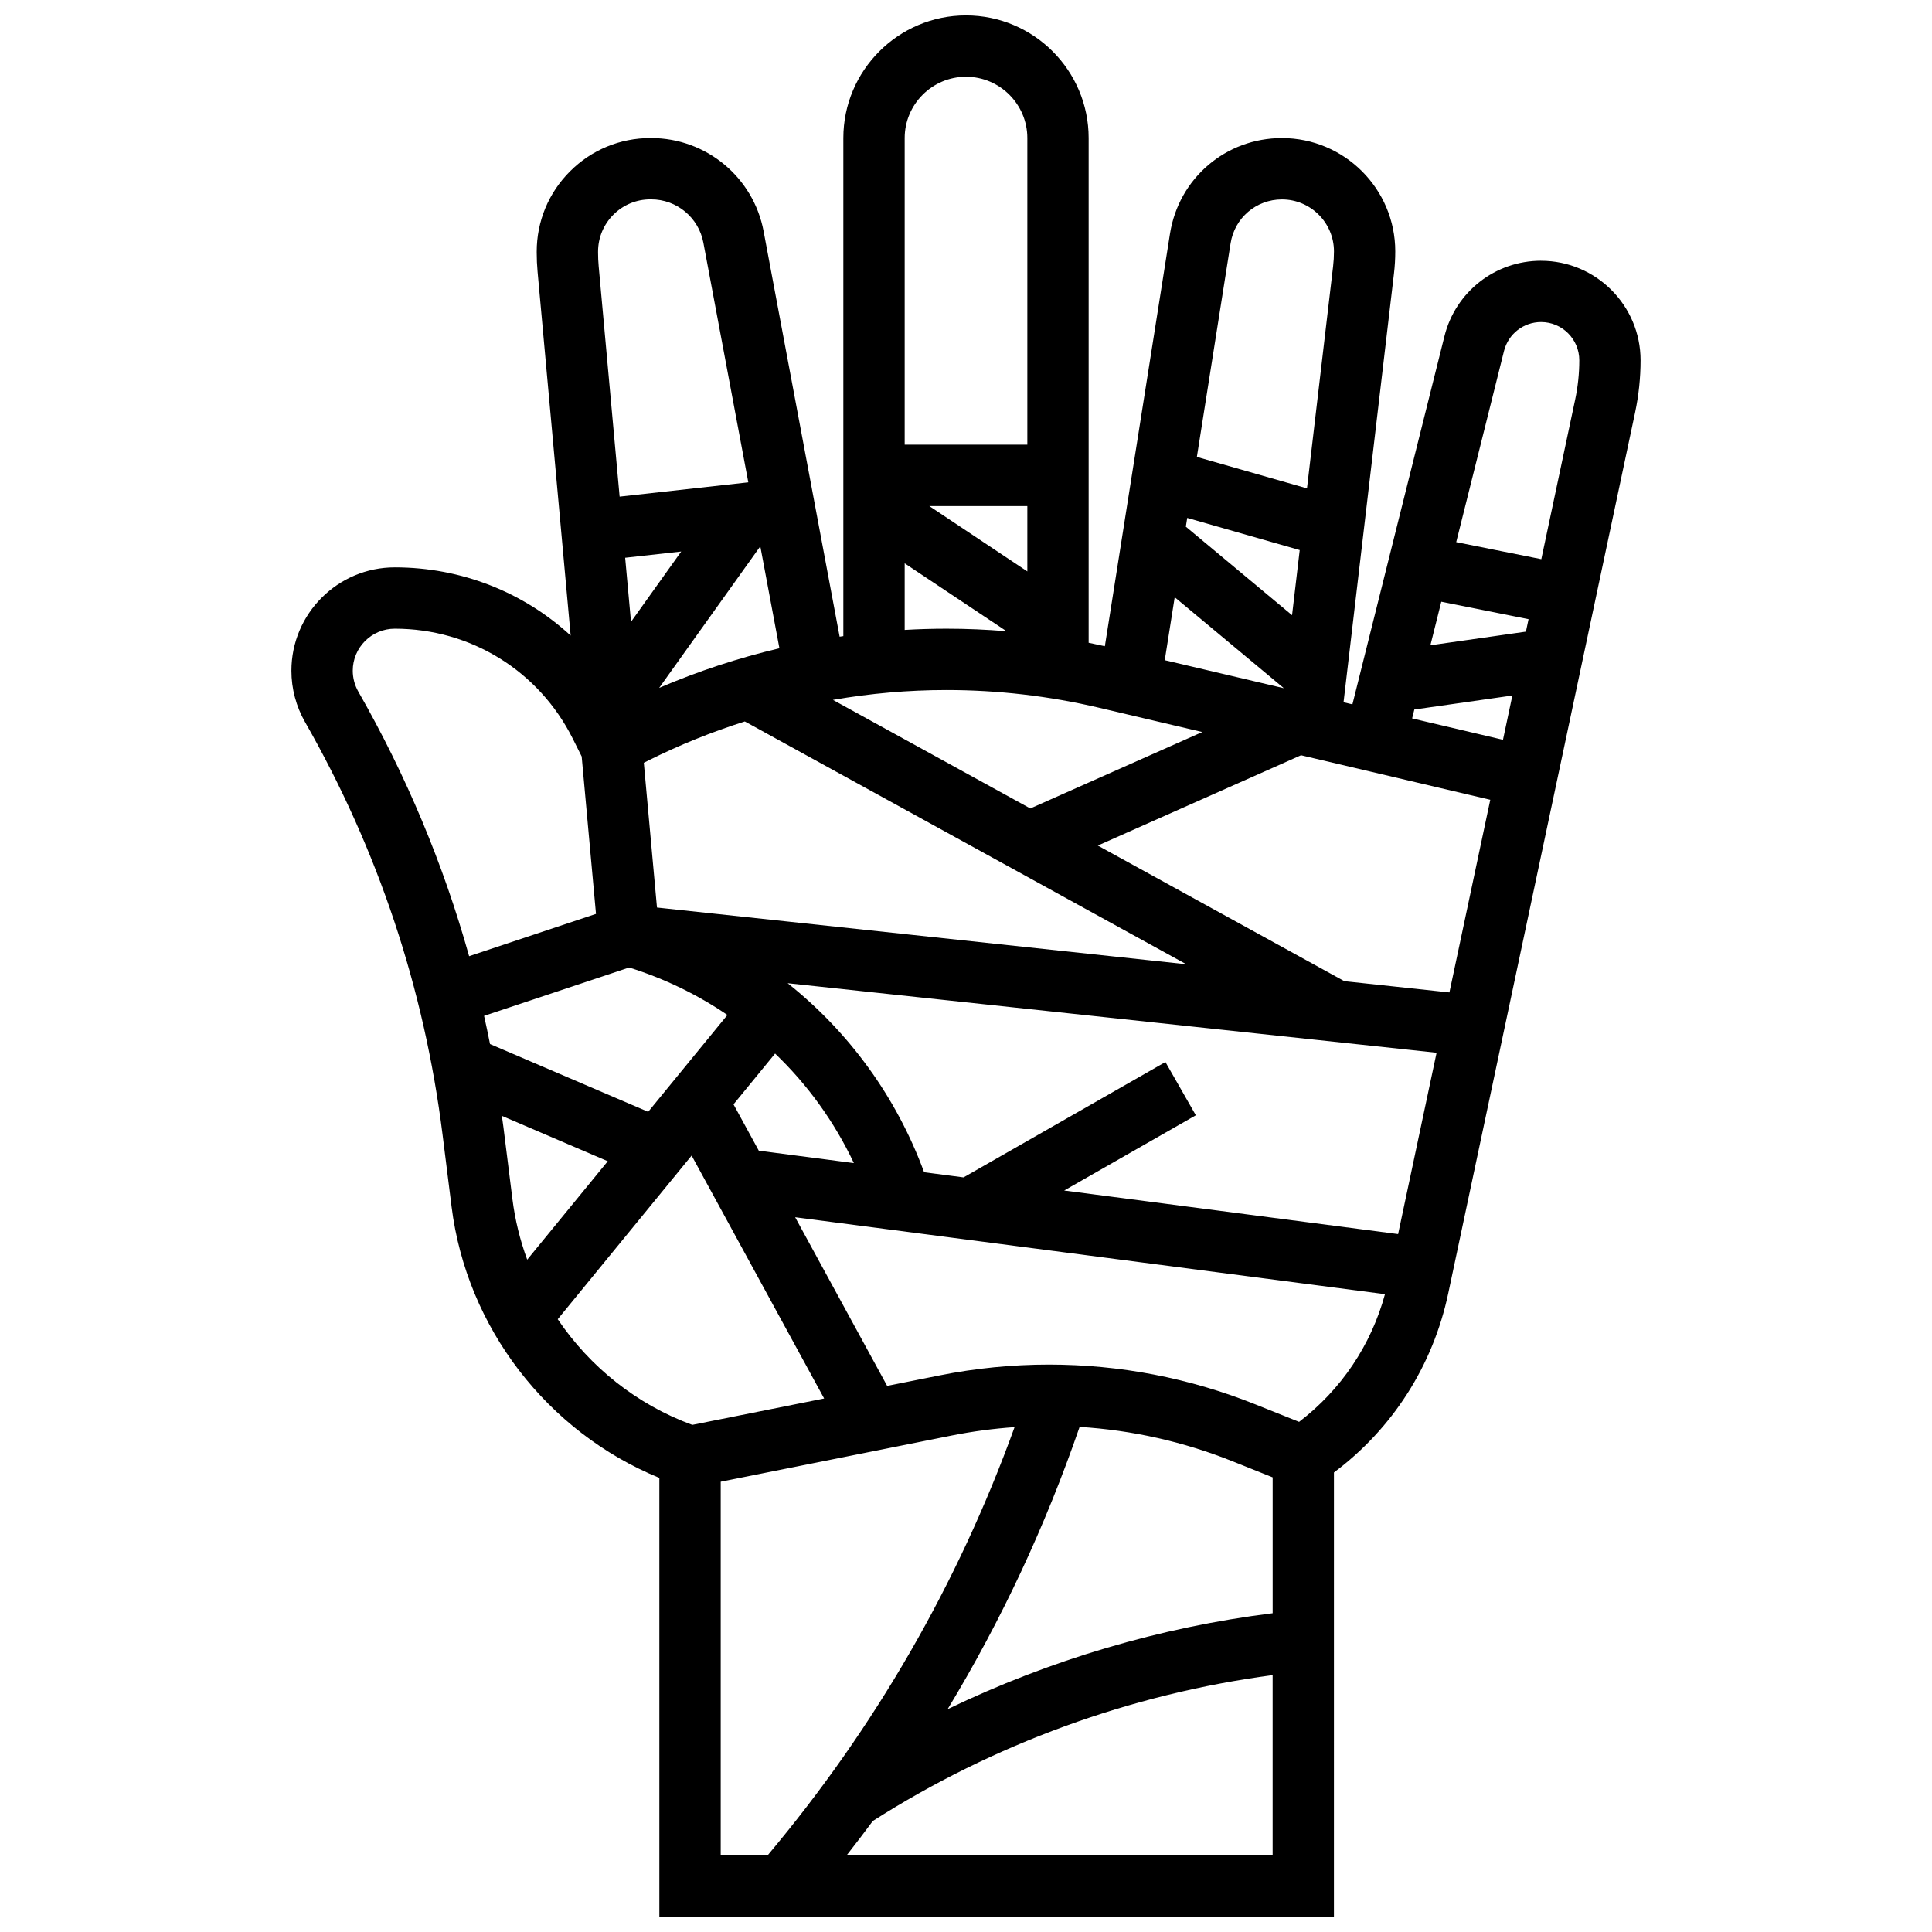 <?xml version="1.0" encoding="UTF-8"?>
<!-- Uploaded to: SVG Find, www.svgrepo.com, Generator: SVG Find Mixer Tools -->
<svg width="800px" height="800px" version="1.1" viewBox="144 144 512 512" xmlns="http://www.w3.org/2000/svg">
 <defs>
  <clipPath id="a">
   <path d="m221 148.09h358v503.81h-358z"/>
  </clipPath>
 </defs>
 <g clip-path="url(#a)">
  <path d="m552.39 213.1c-12.125 0-22.648 8.215-25.59 19.98l-24.395 97.582-2.352-0.555 13.363-113.61c0.23-1.941 0.344-3.914 0.344-5.871 0-16.562-13.473-30.035-30.035-30.035-14.871 0-27.348 10.66-29.668 25.352l-17.258 109.31c-1.43-0.32-2.863-0.629-4.297-0.914v-133.75c0-17.922-14.582-32.504-32.504-32.504s-32.504 14.582-32.504 32.504v131.99c-0.328 0.047-0.656 0.094-0.984 0.145l-20.141-107.41c-2.684-14.32-15.207-24.719-29.762-24.727h-0.238-0.02c-8.039 0-15.602 3.133-21.289 8.82-5.691 5.684-8.828 13.25-8.828 21.301v0.172c0 1.742 0.074 3.418 0.23 5.117l8.766 96.434c-12.473-11.469-28.941-18.074-46.613-18.074-15.102 0-27.391 12.289-27.391 27.391 0 4.758 1.25 9.457 3.609 13.59 19.348 33.859 31.613 70.652 36.449 109.35l2.387 19.086c4.012 32.098 25.371 59.723 55.066 71.887v116.24h178.77l0.004-117.68c15.539-11.625 26.227-28.312 30.281-47.43l49.531-233.5c0.957-4.531 1.445-9.176 1.445-13.805 0-14.547-11.832-26.379-26.379-26.379zm-4.008 98.289-25.312 3.617 2.887-11.543 23.125 4.625zm-29.566 20.641 25.977-3.711-2.488 11.73-24.078-5.664zm-92.801 127.47 34.895-19.941-8.062-14.113-53.504 30.574-10.445-1.363c-7.344-19.977-19.934-37.199-36.16-50.098l171.97 18.426-10.195 48.059zm-87.625-22.836 11.016-13.461c8.609 8.242 15.707 18.055 20.879 29.027l-25.195-3.285zm-58.594 25.094-2.387-19.086c-0.125-0.992-0.273-1.973-0.406-2.961l28.059 12.027-21.348 26.09c-1.887-5.141-3.223-10.523-3.918-16.07zm35.977-23.117-41.914-17.961c-0.496-2.496-1.02-4.984-1.574-7.465l38.449-12.816c9.379 2.934 18.129 7.195 26.039 12.578zm25.613-103.45 116.99 64.344-140.27-15.031-3.488-38.363 1.281-0.641c8.203-4.102 16.742-7.535 25.492-10.309zm-31.711-43.383 14.852-1.648-13.305 18.629zm190.59 112.21-65.332-35.934 53.852-23.934 50.152 11.801-10.828 51.051zm-13.859-96.988-28.148-23.457 0.367-2.32 29.812 8.52zm-2.266 19.266-0.008 0.062-31.461-7.402 2.637-16.688zm-14.023-117.81c1.062-6.742 6.789-11.637 13.613-11.637 7.602 0 13.785 6.184 13.785 13.785 0 1.324-0.078 2.66-0.234 3.973l-6.918 58.816-29.18-8.336zm-7.5 129.51-45.57 20.254-52.312-28.773c9.938-1.727 20.02-2.613 30.094-2.613 13.59 0 27.191 1.578 40.422 4.691zm-46.363-42.566-25.98-17.32h25.98zm-16.25-131.09c8.961 0 16.25 7.293 16.25 16.25v81.258h-32.504v-81.254c0-8.961 7.293-16.254 16.254-16.254zm-16.254 128.95 26.984 17.988c-5.293-0.438-10.598-0.668-15.906-0.668-3.695 0-7.387 0.109-11.078 0.324zm-65.062 33.004 26.801-37.52 5.066 27.02c-10.902 2.57-21.582 6.086-31.867 10.5zm-16.195-115.59c0-3.707 1.445-7.191 4.062-9.812 2.621-2.617 6.098-4.059 9.785-4.059h0.008 0.238c6.758 0.004 12.566 4.828 13.812 11.469l11.91 63.52-34.102 3.789-5.555-61.09c-0.109-1.203-0.16-2.398-0.16-3.644zm-65.008 111.04c0-6.141 4.996-11.137 11.137-11.137 20.105 0 38.184 11.172 47.176 29.156l2.352 4.707 3.793 41.723-33.621 11.207c-6.828-24.402-16.645-47.867-29.371-70.133-0.957-1.68-1.465-3.59-1.465-5.523zm54.32 171.86 35.484-43.367 35.117 64.379-34.938 6.988c-14.727-5.387-27.125-15.348-35.664-28zm43.191 43.066 61.199-12.238c5.496-1.098 11.078-1.84 16.676-2.227-14.996 41.504-36.98 79.602-65.418 113.45l-12.457-0.004zm146.27 34.848c-29.816 3.715-59.047 12.379-86.133 25.43 14.234-23.531 25.922-48.535 34.973-74.805 13.918 0.859 27.527 3.914 40.555 9.125l10.605 4.242zm-112.87 64.129c2.348-2.996 4.66-6.016 6.914-9.07 31.918-20.375 68.406-33.676 105.95-38.652v47.723zm119.88-114.84-11.578-4.629c-17.496-7-35.922-10.547-54.766-10.547-9.688 0-19.418 0.965-28.918 2.863l-13.91 2.781-24.379-44.695 156.31 20.387c-3.684 13.539-11.625 25.332-22.758 33.84zm73.156-270.9-8.969 42.277-22.551-4.512 12.664-50.652c1.129-4.516 5.168-7.672 9.824-7.672 5.582 0 10.129 4.543 10.129 10.129 0 3.5-0.371 7.008-1.098 10.43z"/>
 </g>
</svg>